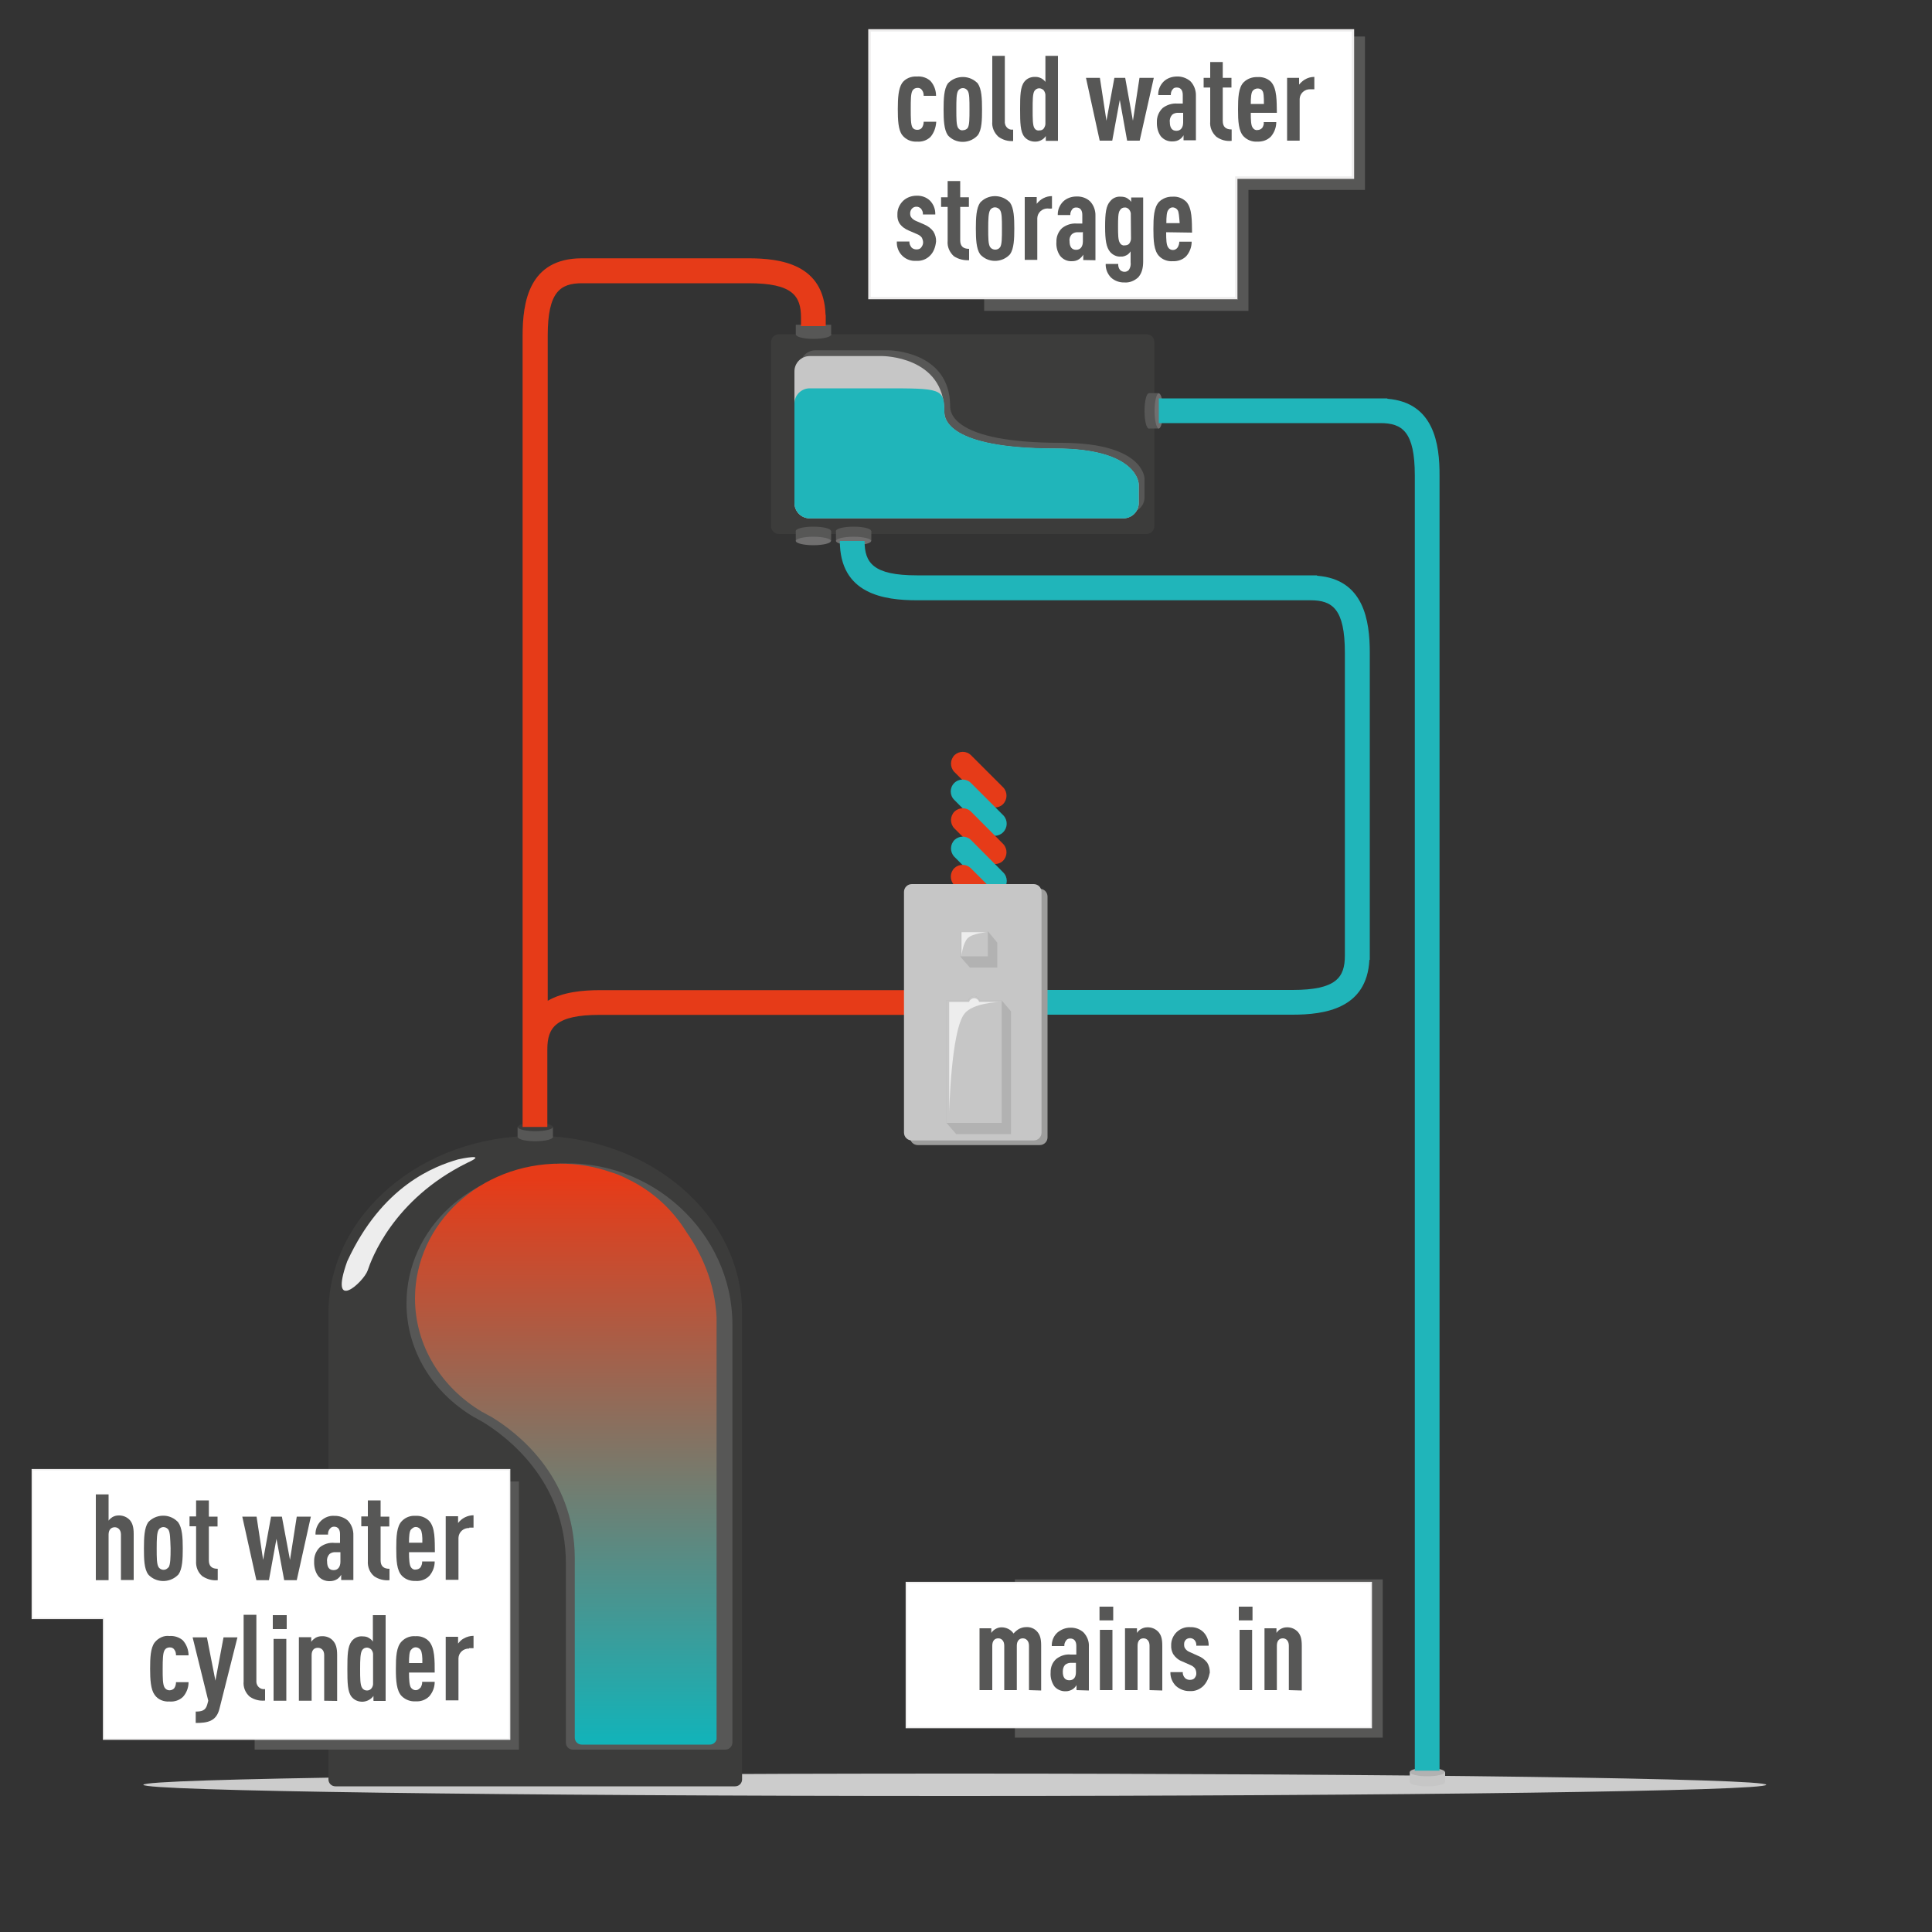 <?xml version="1.0" encoding="utf-8"?>
<!-- Generator: Adobe Illustrator 25.0.0, SVG Export Plug-In . SVG Version: 6.00 Build 0)  -->
<svg version="1.1" id="Layer_1" xmlns="http://www.w3.org/2000/svg" xmlns:xlink="http://www.w3.org/1999/xlink" x="0px" y="0px"
	 viewBox="0 0 1000 1000" style="enable-background:new 0 0 1000 1000;" xml:space="preserve">
<rect x="0" y="0" width="1000" height="1000" fill="#333333" stroke="none"/>
<style type="text/css">
	.st0{fill:#E63B18;}
	.st1{fill:#20B5BA;}
	.st2{fill:#CCCCCC;}
	.st3{fill:#3C3C3B;}
	.st4{fill:#575756;}
	.st5{fill:#C6C6C6;}
	.st6{fill:#EDEDED;}
	.st7{fill:#B2B2B2;}
	.st8{fill:#706F6F;}
	.st9{fill:#9D9D9C;}
	.st10{clip-path:url(#SVGID_2_);}
	.st11{fill:url(#SVGID_3_);}
	.st12{fill:#FFFFFF;}
	.st13{fill:none;stroke:#EEEDED;stroke-width:0.68;stroke-miterlimit:10;}
	.st14{fill:#EEEDED;}
</style>
<g>
	<g>
		<path class="st0" d="M510.7,416.3l-16.8-16.8c-2.3-2.5-2.2-6.3,0.2-8.7c2.4-2.2,6.1-2.2,8.4,0l16.8,16.8c2.3,2.5,2.2,6.3-0.2,8.7
			C516.8,418.5,513,418.5,510.7,416.3"/>
		<path class="st1" d="M510.7,430.9L493.9,414c-2.4-2.4-2.4-6.3,0-8.7c2.4-2.4,6.3-2.4,8.7,0l16.8,16.8c2.3,2.5,2.2,6.3-0.2,8.7
			S513,433.2,510.7,430.9"/>
		<path class="st0" d="M510.7,445.5l-16.8-16.8c-2.3-2.5-2.2-6.3,0.2-8.7c2.4-2.2,6.1-2.2,8.4,0l16.8,16.9c2.3,2.5,2.2,6.3-0.2,8.7
			C516.8,447.8,513,447.8,510.7,445.5"/>
		<path class="st1" d="M510.7,460.2l-16.8-16.8c-2.3-2.5-2.2-6.3,0.2-8.7c2.4-2.2,6.1-2.2,8.4,0l16.8,16.9c2.4,2.4,2.4,6.3,0,8.7
			C517,462.6,513.1,462.6,510.7,460.2"/>
		<path class="st0" d="M510.7,474.8L493.8,458c-2.3-2.5-2.2-6.3,0.2-8.7c2.4-2.2,6.1-2.2,8.4,0l16.8,16.8c2.3,2.5,2.2,6.3-0.2,8.7
			C516.8,477.1,513,477.1,510.7,474.8"/>
		<path class="st1" d="M510.7,489.4l-16.8-16.8c-2.5-2.3-2.6-6.2-0.2-8.7s6.2-2.6,8.7-0.2c0.1,0.1,0.2,0.2,0.2,0.2l16.8,16.8
			c2.3,2.5,2.2,6.3-0.2,8.7C516.8,491.7,513,491.7,510.7,489.4"/>
		<path class="st2" d="M74.2,923.8c0,3.2,188,5.8,420,5.8s420-2.6,420-5.8s-188-5.8-420-5.8S74.2,920.6,74.2,923.8"/>
		<path class="st3" d="M593.4,276.4H403.2c-2.3,0-4.1-1.8-4.1-4.1v-95.2c0-2.3,1.8-4.1,4.1-4.1h190.2c2.3,0,4.1,1.8,4.1,4.1v95.2
			C597.5,274.6,595.7,276.4,593.4,276.4"/>
		<path class="st4" d="M584.5,265.3H422.1c-4.4,0-7.9-3.6-7.9-7.9v-68.2c0-4.4,3.6-7.9,7.9-7.9h37.6c0,0,32.1,0,32.1,29
			c0,2.8,0.7,18.9,57.3,18.9c43.3,0,43.3,18.5,43.3,18.5v9.8C592.4,261.7,588.9,265.3,584.5,265.3"/>
		<path class="st5" d="M581.6,268.3H419.1c-4.4,0-7.9-3.6-7.9-7.9v-68.2c0-4.4,3.6-7.9,7.9-7.9h37.6c0,0,32.1,0,32.1,29
			c0,2.8,0.7,18.9,57.3,18.9c43.3,0,43.3,18.5,43.3,18.5v9.8C589.4,264.7,585.9,268.2,581.6,268.3"/>
		<path class="st1" d="M581.6,268.3H419.1c-4.4,0-7.9-3.6-7.9-7.9v-51.5c0-4.4,3.6-7.9,7.9-7.9h37.6c30.4,0,32.1-0.1,32.1,12.2
			c0,2.8,0.7,18.9,57.3,18.9c43.3,0,43.3,18.5,43.3,18.5v9.8C589.4,264.7,585.9,268.2,581.6,268.3"/>
		<path class="st3" d="M384.1,679.7c0-50.7-47.9-91.8-107-91.8S170,629,170,679.7V921c0,2,1.6,3.6,3.6,3.6h206.9
			c2,0,3.6-1.6,3.6-3.6V679.7z"/>
		<path class="st4" d="M375.4,905.6h-67.1c-2,0-3.6-1.6-3.6-3.6L323,668.1c0-2-9.2-24.2-7.2-24.2c0,0-44.7-43.3-27.8-41.5
			c48.6-3.5,91.1,35.4,91.1,83.2V902C379,904,377.4,905.6,375.4,905.6"/>
		<path class="st6" d="M237.1,600.1c-12.1,3.5-39.3,13.5-57.4,52.8c-9.7,27.3,8.5,10.7,10.6,4.7c1.9-5.7,13.1-36.7,51.5-55.7
			C253.2,596.7,238.3,599.8,237.1,600.1"/>
		<path class="st4" d="M286.2,588.5c0,1.2-4.1,2.2-9.1,2.2s-9.1-1-9.1-2.2s4.1-2.2,9.1-2.2S286.2,587.4,286.2,588.5"/>
	</g>
</g>
<rect x="267.9" y="583.3" class="st4" width="18.3" height="5.2"/>
<g>
	<g>
		<path class="st3" d="M286.2,583.3c0,1.2-4.1,2.2-9.1,2.2s-9.1-1-9.1-2.2s4.1-2.2,9.1-2.2S286.2,582.2,286.2,583.3"/>
		<path class="st5" d="M747.9,922.4c0,1.2-4.1,2.2-9.1,2.2s-9.1-1-9.1-2.2s4.1-2.2,9.1-2.2S747.9,921.3,747.9,922.4"/>
	</g>
</g>
<rect x="729.7" y="917.2" class="st5" width="18.3" height="5.2"/>
<g>
	<g>
		<path class="st7" d="M747.9,917.2c0,1.2-4.1,2.2-9.1,2.2s-9.1-1-9.1-2.2s4.1-2.2,9.1-2.2S747.9,916.1,747.9,917.2"/>
		<path class="st4" d="M432.7,274.8c0-1.2,4.1-2.2,9.1-2.2s9.1,1,9.1,2.2s-4.1,2.2-9.1,2.2S432.7,276,432.7,274.8"/>
	</g>
</g>
<rect x="432.7" y="274.8" class="st4" width="18.3" height="5.2"/>
<g>
	<g>
		<path class="st8" d="M432.7,280c0-1.2,4.1-2.2,9.1-2.2s9.1,1,9.1,2.2s-4.1,2.2-9.1,2.2S432.7,281.2,432.7,280"/>
		<path class="st4" d="M430.2,173.2c0,1.2-4.1,2.2-9.1,2.2s-9.1-1-9.1-2.2s4.1-2.2,9.1-2.2S430.2,172.1,430.2,173.2"/>
	</g>
</g>
<rect x="411.9" y="168.1" class="st4" width="18.3" height="5.2"/>
<g>
	<g>
		<path class="st4" d="M411.9,274.8c0-1.2,4.1-2.2,9.1-2.2s9.1,1,9.1,2.2s-4.1,2.2-9.2,2.2S411.9,276,411.9,274.8"/>
	</g>
</g>
<rect x="411.9" y="274.8" class="st4" width="18.3" height="5.2"/>
<g>
	<g>
		<path class="st8" d="M411.9,280c0-1.2,4.1-2.2,9.1-2.2s9.1,1,9.1,2.2s-4.1,2.2-9.1,2.2S411.9,281.2,411.9,280"/>
		<path class="st4" d="M594.6,221.8c-1.2,0-2.2-4.1-2.2-9.1s1-9.1,2.2-9.1s2.2,4.1,2.2,9.1S595.8,221.8,594.6,221.8"/>
	</g>
</g>
<rect x="594.6" y="203.5" class="st4" width="5.2" height="18.3"/>
<g>
	<g>
		<path class="st8" d="M599.8,221.8c-1.2,0-2.2-4.1-2.2-9.1s1-9.1,2.2-9.1s2.2,4.1,2.2,9.1S600.9,221.8,599.8,221.8"/>
		<path class="st0" d="M310.6,512.5c-8.8,0-19.2,0.9-27.1,5.5V173.7c0-22.7,6.5-27.1,17.8-27.1h86.2c22.7,0,27.1,6.5,27.1,17.8v4.4
			h12.8V163h-0.1c-0.8-26.2-23-29.3-39.9-29.3h-86.2c-27.5,0-30.7,22.8-30.7,40v409.6h12.8v-40.2c0-11.3,4.4-17.8,27.1-17.8h164.5
			v-12.8H310.6z"/>
		<path class="st1" d="M718.1,206.4v-0.2H599.8V219h114.7c11.3,0,17.8,4.4,17.8,27.1v670.4h12.8V246.2
			C745.2,229.8,742.2,208.3,718.1,206.4"/>
		<path class="st1" d="M681.7,298v-0.2H474.6c-22.7,0-27.1-6.5-27.1-17.8h-12.8c0,27.5,22.8,30.7,40,30.7h203.6
			c11.3,0,17.8,4.4,17.8,27.1v156.8c0,11.3-4.4,17.8-27.1,17.8H524.9v12.8H669c16.7,0,38.5-3.1,39.8-28.4h0.2v-159
			C709,321.4,706,299.8,681.7,298"/>
		<path class="st9" d="M538.1,592.7h-63c-2.3,0-4.1-1.8-4.1-4.1V464.1c0-2.3,1.8-4.1,4.1-4.1h63c2.3,0,4.1,1.8,4.1,4.1v124.6
			C542.2,590.9,540.4,592.7,538.1,592.7"/>
		<path class="st4" d="M350.9,640.2c-7.3-11.8-17.7-21.3-30.2-27.3c-3-1.6-6.1-2.9-9.3-3.8c-8.3-2.9-17.1-4.3-25.9-4.3
			c-41.5,0-75.1,31.2-75.1,69.8c0,24.7,13.8,46.3,34.6,58.7h-0.1c0,0,0.3,0.2,0.9,0.4c1.3,0.8,2.6,1.5,3.9,2.2
			c12.2,7.4,43.2,30.3,43.2,73.3V902c0,2,1.6,3.6,3.6,3.6h66.3c2,0,3.6-1.6,3.6-3.6V688.3C366.5,669.7,360,653.3,350.9,640.2"/>
	</g>
</g>
<g>
	<g>
		<defs>
			<path id="SVGID_1_" d="M214.8,672c0,24.7,13.8,46.3,34.6,58.7h-0.1c0,0,0.3,0.2,0.9,0.4c1.3,0.8,2.6,1.5,4,2.2
				c12.2,7.3,43.3,30.2,43.3,73.3v92.8c0,2,1.6,3.6,3.6,3.6h66.3c2,0,3.6-1.6,3.6-3.6V685.8c0-18.6-6.5-35-15.7-48.1
				c-7.3-11.8-17.7-21.3-30.2-27.3c-3-1.6-6.1-2.9-9.3-3.8c-8.3-2.9-17-4.3-25.8-4.3C248.5,602.2,214.9,633.4,214.8,672"/>
		</defs>
		<clipPath id="SVGID_2_">
			<use xlink:href="#SVGID_1_"  style="overflow:visible;"/>
		</clipPath>
		<g class="st10">
			
				<linearGradient id="SVGID_3_" gradientUnits="userSpaceOnUse" x1="-3.57" y1="1004.256" x2="0.67" y2="1004.256" gradientTransform="matrix(0 69.09 69.09 0 -69091.188 856.6)">
				<stop  offset="0" style="stop-color:#E63B18"/>
				<stop  offset="1" style="stop-color:#11B4BA"/>
			</linearGradient>
			<rect x="214.8" y="602.2" class="st11" width="156.1" height="300.9"/>
		</g>
	</g>
</g>
<g>
	<g>
		<path class="st5" d="M535,590.3h-63c-2.3,0-4.1-1.8-4.1-4.1V461.7c0-2.3,1.8-4.1,4.1-4.1h63c2.3,0,4.1,1.8,4.1,4.1v124.5
			C539.1,588.5,537.3,590.3,535,590.3"/>
		<path class="st7" d="M507,517.7c-0.5-1.6-2.1-2.5-3.7-2c-1,0.3-1.8,1.1-2,2h-11.4v63.5l5,5.8h28.4v-63.5l-4.9-5.8H507z"/>
		<path class="st5" d="M507,517.7c-0.5-1.6-2.1-2.5-3.7-2c-1,0.3-1.8,1.1-2,2h-11.4v63.5h28.6v-63.5H507z"/>
	</g>
</g>
<polygon class="st7" points="516.2,500.8 502,500.8 497,495.1 497,482 511.3,482 516.2,487.9 "/>
<rect x="497" y="482" class="st5" width="14.3" height="13"/>
<g>
	<g>
		<path class="st6" d="M506.8,518.6c-0.4-1.4-1.9-2.3-3.4-1.8c-0.9,0.3-1.6,1-1.8,1.8h-10.3V576c0,0,0.9-42,7.8-51.2
			c4.4-5.8,17.9-6.1,17.9-6.1L506.8,518.6z"/>
		<path class="st6" d="M501,485.5c-2.5,2.3-3.3,8.8-3.3,8.8v-11.8h12.9C510.6,482.6,503.7,483,501,485.5"/>
	</g>
</g>
<g>
	<rect x="131.8" y="766.8" class="st4" width="136.8" height="138.8"/>
	<polygon class="st12" points="16.7,760.7 16.7,837.7 53.6,837.7 53.6,900.2 263.8,900.2 263.8,837.7 263.8,823.2 263.8,760.7 	"/>
	<polygon class="st13" points="16.7,760.7 16.7,837.7 53.6,837.7 53.6,900.2 263.8,900.2 263.8,837.7 263.8,823.2 263.8,760.7 	"/>
	<g>
		<g>
			<path class="st4" d="M62.6,817.9v-23.6c0-2.5-1.5-3.8-3.2-3.8c-1.8,0-3.2,1.2-3.2,3.8v23.6h-6.6v-44.4h6.6v13.6
				c0.5-0.8,1.1-1.2,1.9-1.8c1-0.6,2.1-0.9,3.2-0.9c2.3-0.1,4.5,0.8,6,2.5c1.2,1.5,1.9,3.4,1.9,7.1v23.8H62.6z"/>
			<path class="st4" d="M87.2,791.8c-1-1.4-2.9-1.8-4.2-0.9c-0.4,0.2-0.6,0.5-0.9,0.9c-0.9,1.5-1,4.8-1,9.6c0,4.9,0,8.2,1,9.8
				c1,1.4,3,1.8,4.4,0.7c0.2-0.2,0.5-0.5,0.8-0.7c0.9-1.5,1-4.9,1-9.8C88.1,796.5,88.1,793.3,87.2,791.8 M92.4,814.9
				c-3.9,4.2-10.5,4.6-14.8,0.9c-0.2-0.2-0.6-0.5-0.9-0.9c-2.1-2.9-2.2-7.9-2.2-13.5c0-5.5,0.2-10.6,2.2-13.5
				c3.9-4.2,10.6-4.6,14.9-0.6c0.2,0.3,0.5,0.4,0.6,0.6c2.1,2.9,2.4,7.9,2.4,13.5S94.4,812,92.4,814.9"/>
			<path class="st4" d="M104.8,815.9c-2.4-2-3.5-4.9-3.3-8V790h-3.4v-5.1h3.4v-8.3h6.6v8.4h4.5v5.1h-4.5v17.5c0,3,1.5,4.4,4.6,4.4
				v5.9C109.9,818.2,107.2,817.4,104.8,815.9"/>
		</g>
	</g>
	<polygon class="st4" points="153.6,817.9 147.1,817.9 143.1,796.5 139.2,817.9 132.7,817.9 125.4,785 132.8,785 136.2,807.4 
		140.3,785 145.9,785 150.1,807.4 153.6,785 160.9,785 	"/>
	<g>
		<g>
			<path class="st4" d="M176.2,803.4h-2.3c-1.2-0.1-2.5,0.2-3.4,1c-0.9,1-1.4,2.4-1.2,3.8c0,3,1.1,4.5,3.4,4.5
				c2.3,0,3.5-1.8,3.5-4.4V803.4z M176.6,817.9v-2.8c-0.5,0.9-1.2,1.6-2,2.2c-1.1,0.7-2.4,1.1-3.8,1.1c-2.4,0.1-4.8-0.9-6.2-2.8
				c-1.5-2.1-2.1-4.8-2-7.4c-0.1-2.8,1-5.5,3-7.4c2.1-1.6,4.8-2.5,7.5-2.2h2.9v-4.6c0-2.4-1.1-3.8-3.1-3.8c-0.9,0-1.6,0.4-2.1,1
				c-0.8,0.9-1.1,2-1,3.1h-6.5c-0.1-2.6,0.9-5.2,2.8-7.1c1.9-1.8,4.4-2.8,6.9-2.6c2.5-0.1,5.1,0.8,7,2.4c2,2.1,3,4.9,2.9,7.8v23
				H176.6z"/>
			<path class="st4" d="M193.7,815.9c-2.4-2-3.5-4.9-3.3-8V790h-3.4v-5.1h3.4v-8.3h6.6v8.4h4.5v5.1h-4.5v17.5c0,3,1.5,4.4,4.6,4.4
				v5.9C198.8,818.2,195.9,817.4,193.7,815.9"/>
			<path class="st4" d="M217.7,791.7c-1-1.4-2.9-1.8-4.2-0.7c-0.2,0.2-0.6,0.5-0.8,0.7c-0.8,1-1,3.4-1,6.8h6.9
				C218.7,795.2,218.4,792.7,217.7,791.7 M211.7,803.4c0,3.8,0.2,6.6,1,7.8c0.6,0.9,1.5,1.4,2.5,1.2c1,0,2-0.5,2.5-1.2
				c0.5-0.9,0.9-1.9,0.8-3h6.5c0,2.8-1,5.4-2.8,7.5c-1.9,1.9-4.5,2.8-7.1,2.6c-2.6,0.1-5.1-0.7-7-2.6c-2.8-2.8-3-8.2-3-14.3
				c0-6,0.2-11.5,3-14.2c1.9-1.9,4.4-2.8,7-2.6c2.6-0.2,5.2,0.8,7,2.6c3.2,3.4,2.9,10,3,16.2L211.7,803.4z"/>
			<path class="st4" d="M242.8,790.9c-2.9-0.1-5.4,2.1-5.5,5.1c0,0.1,0,0.4,0,0.5v21.2h-6.6v-32.9h6.4v3.5c1.9-2.5,4.9-4,8-4v6.4
				h-2.2V790.9z"/>
			<path class="st4" d="M94.7,878.3c-1.9,1.8-4.4,2.6-7,2.4c-3,0.2-6-1-7.7-3.5c-2-2.8-2.3-7.9-2.3-13.5s0.2-10.6,2.3-13.5
				c1.9-2.4,4.8-3.8,7.7-3.4c2.5-0.2,5,0.6,6.9,2.2c1.9,2.1,3,4.9,3,7.8h-6.5c0-1.1-0.2-2.1-0.9-3c-0.5-0.8-1.5-1.2-2.5-1.1
				c-1,0-2,0.5-2.5,1.4c-0.9,1.5-1,4.7-1,9.6c0,4.9,0,8.1,1,9.8c0.6,0.9,1.5,1.4,2.5,1.4c1,0,1.9-0.4,2.5-1.1c0.6-0.9,0.9-2,0.9-3.1
				h6.5C97.6,873.4,96.6,876.2,94.7,878.3"/>
			<path class="st4" d="M113.6,884.4c-1.6,6.6-6.2,7.4-12.3,7.4v-5.9c2.9,0,5-0.4,5.9-3.4l0.6-2.2l-8.1-32.8h7.4l4.4,22.4l4.2-22.4
				h7.2L113.6,884.4z"/>
			<path class="st4" d="M129.4,878.3c-2.4-2-3.6-5-3.3-8v-34.5h6.6v34.1c-0.2,2.1,1.2,4.1,3.4,4.4c0.4,0,0.8,0,1.1,0v5.9
				C134.4,880.5,131.7,879.8,129.4,878.3"/>
		</g>
	</g>
	<path class="st4" d="M141.6,880.3h6.6v-32h-6.6V880.3z M141.2,843.2h7.2v-7.2h-7.2V843.2z"/>
	<g>
		<g>
			<path class="st4" d="M167.8,880.3v-23.6c0-2.5-1.4-3.8-3.3-3.8s-3.2,1.2-3.2,3.8v23.6h-6.6v-32.9h6.4v2.4c0.6-0.9,1.4-1.5,2.1-2
				c1-0.6,2.1-0.9,3.4-0.9c2.2-0.1,4.5,0.7,6,2.6c1.2,1.5,1.9,3.4,1.9,7.1v23.8L167.8,880.3z"/>
			<path class="st4" d="M193.1,856.8c0.1-1.1-0.2-2.2-1-3.1c-0.6-0.5-1.4-0.9-2.2-0.9c-1,0-2,0.5-2.5,1.4c-0.9,1.5-1,4.8-1,9.6
				c0,4.9,0,8.2,1,9.8c0.5,0.9,1.5,1.4,2.5,1.4c0.9,0,1.6-0.3,2.2-0.9c0.8-0.9,1.1-2,1-3.1V856.8z M193.3,880.3v-2.5
				c-0.6,0.9-1.4,1.5-2.2,2c-1,0.6-2.1,0.9-3.2,1c-2.3,0.1-4.4-0.7-5.9-2.5c-2.1-2.6-2.2-7.2-2.2-14.4s0.1-11.6,2.2-14.4
				c1.4-1.8,3.6-2.8,5.9-2.5c1.1,0,2.2,0.2,3.2,0.9c0.8,0.5,1.4,1,1.9,1.8V836h6.6v44.4h-6.2V880.3z"/>
			<path class="st4" d="M217.7,854c-1-1.4-2.9-1.8-4.2-0.8c-0.2,0.3-0.6,0.5-0.8,0.8c-0.8,0.9-1,3.4-1,6.8h6.9
				C218.7,857.5,218.4,855,217.7,854 M211.7,865.7c0,3.8,0.2,6.6,1,7.8c1,1.4,2.9,1.8,4.2,0.7c0.2-0.2,0.5-0.5,0.8-0.7
				c0.5-0.9,0.9-1.9,0.8-3h6.5c0,2.8-1,5.4-2.8,7.5c-1.9,1.9-4.5,2.8-7.1,2.6c-2.6,0.2-5.2-0.8-7.1-2.6c-2.8-2.8-3.1-8.2-3.1-14.2
				c0-6,0.2-11.5,3.1-14.3c1.9-1.9,4.4-2.8,7-2.6c2.6-0.2,5.2,0.7,7,2.6c3.1,3.4,3,10,3,16.2L211.7,865.7z"/>
			<path class="st4" d="M242.8,853.3c-2.9-0.1-5.4,2.1-5.5,5c0,0.2,0,0.4,0,0.6v21.2h-6.6v-32.9h6.4v3.5c0.8-1,1.7-2,2.9-2.6
				c1.5-0.9,3.4-1.4,5.1-1.4v6.4h-2.3V853.3z"/>
		</g>
	</g>
</g>
<g>
	<rect x="509.4" y="22.1" class="st4" width="136.8" height="138.8"/>
	<rect x="569.7" y="18.9" class="st4" width="136.8" height="79.4"/>
	<polygon class="st12" points="700.3,15.7 450.1,15.7 450.1,78.1 450.1,91.9 450.1,154.3 639.9,154.3 639.9,91.9 700.3,91.9 	"/>
	<path class="st14" d="M640.7,154.9H449.4V15.1h251.5v77.5h-60.4v62.4H640.7z M450.7,153.7h188.6V91.3h60.4v-75h-249V153.7z"/>
	<path class="st4" d="M481.6,70.9c-1.9,1.8-4.4,2.6-6.9,2.4c-3,0.2-5.9-1-7.8-3.5c-2-2.8-2.2-7.8-2.2-13.4s0.3-10.5,2.2-13.4
		c1.7-2.4,4.7-3.6,7.8-3.4c2.5-0.2,5,0.6,6.9,2.3c1.9,2.1,2.9,4.9,2.9,7.7h-6.4c0-1.1-0.2-2.1-0.9-3c-0.5-0.8-1.5-1.2-2.4-1.1
		c-1,0-2,0.5-2.5,1.4c-0.9,1.5-0.9,4.8-0.9,9.5s0,8.1,0.9,9.6c0.6,0.9,1.5,1.2,2.5,1.2c1,0,1.9-0.4,2.4-1.1c0.6-0.9,0.9-2,0.9-3.1
		h6.5C484.4,66.1,483.4,68.8,481.6,70.9"/>
	<path class="st4" d="M500.9,47c-0.6-0.9-1.5-1.4-2.5-1.4c-1,0-2,0.5-2.5,1.4c-0.9,1.5-0.9,4.8-0.9,9.6s0,8.1,0.9,9.6
		c0.6,0.9,1.5,1.4,2.5,1.2c1,0,2-0.5,2.5-1.2c0.9-1.5,0.9-4.8,0.9-9.6S501.8,48.4,500.9,47 M506.1,70c-3.8,4.2-10.4,4.6-14.6,0.9
		c-0.3-0.2-0.5-0.5-0.9-0.9c-2-2.9-2.2-7.9-2.2-13.4s0.2-10.5,2.2-13.4c3.9-4.2,10.6-4.5,14.9-0.6c0.3,0.2,0.4,0.4,0.6,0.6
		c2,2.9,2.2,7.9,2.2,13.4S508.2,67.1,506.1,70"/>
	<path class="st4" d="M516.8,70.8c-2.2-2-3.5-4.9-3.2-7.9v-34h6.5v33.8c-0.2,2.1,1.1,4.1,3.2,4.4c0.4,0,0.8,0,1.1,0v5.9
		C521.8,73.2,519.2,72.5,516.8,70.8"/>
	<path class="st4" d="M541.1,49.7c0.1-1.1-0.3-2.3-1-3.1c-0.6-0.5-1.4-0.9-2.2-0.9c-1,0-1.9,0.5-2.5,1.4c-0.9,1.5-0.9,4.8-0.9,9.6
		s0,8.1,0.9,9.6c0.5,0.9,1.5,1.4,2.5,1.2c0.9,0,1.6-0.2,2.2-0.8c0.7-0.9,1.1-2,1-3.1V49.7z M541.3,72.9v-2.5c-0.6,0.9-1.2,1.5-2.1,2
		c-1,0.6-2.1,0.9-3.2,0.9c-2.2,0.1-4.4-0.8-5.8-2.5c-2.1-2.6-2.2-7.3-2.2-14.3s0.1-11.5,2.2-14.2c1.4-1.8,3.5-2.6,5.8-2.5
		c2,0,4,1,5.1,2.6V28.9h6.5v44H541.3z"/>
	<polygon class="st4" points="589.9,72.8 583.4,72.8 579.6,51.7 575.7,72.8 569.2,72.8 562.1,40.3 569.3,40.3 572.7,62.5 
		576.8,40.3 582.4,40.3 586.4,62.5 589.8,40.3 597.2,40.3 	"/>
	<g>
		<path class="st4" d="M612.2,58.4h-2.1c-1.2-0.1-2.5,0.2-3.4,1c-0.9,1-1.4,2.4-1.2,3.8c0,2.9,1.1,4.5,3.4,4.5
			c2.2,0,3.5-1.6,3.5-4.4v-4.9H612.2z M612.6,72.8v-2.8c-0.5,0.9-1.1,1.5-1.9,2.1c-1.1,0.8-2.4,1.1-3.8,1.1
			c-2.4,0.1-4.6-0.9-6.1-2.7c-1.5-2.1-2.1-4.8-2-7.3c-0.1-2.7,1-5.4,3-7.3c2.1-1.6,4.8-2.5,7.5-2.3h2.9v-4.5c0-2.4-1.1-3.8-3.1-3.8
			c-0.9,0-1.6,0.2-2.1,0.9c-0.8,0.9-1,1.9-1,3h-6.5c-0.1-2.6,0.9-5.1,2.8-7c1.9-1.8,4.4-2.6,6.9-2.6c2.5-0.1,5,0.8,6.9,2.4
			c2,2,3,4.9,2.9,7.6v23H612.6z"/>
		<path class="st4" d="M629.6,70.8c-2.2-2-3.5-4.9-3.2-7.9V45.3H623v-5h3.4v-8.2h6.5v8.2h4.5v5h-4.5v17.3c0,3,1.5,4.4,4.6,4.4v5.9
			C634.7,73.2,632,72.5,629.6,70.8"/>
		<path class="st4" d="M653.4,47c-0.5-0.9-1.5-1.2-2.5-1.2s-1.9,0.5-2.5,1.2c-0.8,1-1,3.4-1,6.8h6.8C654.2,50.3,654.1,47.8,653.4,47
			 M647.4,58.4c0,3.8,0.1,6.5,1,7.7c0.6,0.9,1.5,1.4,2.5,1.2c1,0,1.9-0.5,2.5-1.2c0.5-0.9,0.9-1.9,0.7-2.9h6.5c0,2.7-1,5.4-2.8,7.5
			c-1.9,1.9-4.4,2.7-7,2.6c-2.6,0.2-5.2-0.8-7-2.6c-2.8-2.8-3-8.2-3-14.1s0.2-11.4,3-14.1c1.9-1.8,4.4-2.7,7-2.6
			c2.6-0.2,5.2,0.6,7.1,2.5c3.1,3.4,2.9,10,3,16L647.4,58.4z"/>
		<path class="st4" d="M678.2,46.2c-2.9-0.1-5.4,2.1-5.5,5c0,0.2,0,0.4,0,0.6v21h-6.5V40.3h6.2v3.5c0.8-1,1.8-1.9,2.9-2.6
			c1.5-0.9,3.2-1.4,5-1.4v6.4H678.2z"/>
		<path class="st4" d="M481.3,132.4c-1.9,1.9-4.5,2.8-7.1,2.6c-5.2,0.4-9.7-3.6-10-8.9c0-0.4,0-0.8,0-1.1h6.5
			c-0.1,1.1,0.4,2.2,1.1,3.1c0.6,0.6,1.5,1,2.5,1c1,0,1.9-0.2,2.5-1c0.6-0.8,1-1.6,1-2.6c0-0.9-0.3-1.7-0.6-2.4
			c-0.6-0.9-1.5-1.5-2.5-1.9l-4.4-1.9c-1.9-0.8-3.6-2-4.8-3.8c-0.8-1.4-1.1-2.9-1-4.5c-0.1-2.6,1-5.1,2.9-7c1.9-1.8,4.4-2.7,7-2.7
			c2.5-0.1,5,0.7,6.9,2.5c1.9,1.9,2.9,4.5,2.8,7.2h-6.4c0.1-1.1-0.3-2.1-1-3c-0.6-0.6-1.4-1-2.2-1c-1.8-0.1-3.2,1.2-3.4,3.1
			c0,0.1,0,0.2,0,0.4c0,0.6,0.1,1.4,0.5,1.9c0.6,0.9,1.5,1.5,2.4,1.9l4.4,1.9c1.9,0.8,3.5,2,4.7,3.6c1,1.6,1.5,3.5,1.4,5.2
			C484.2,127.9,483.2,130.6,481.3,132.4"/>
		<path class="st4" d="M493.7,132.6c-2.2-2-3.5-4.9-3.2-7.9v-17.6h-3.4v-5h3.4v-8.4h6.5v8.4h4.5v5h-4.5v17.3c0,3,1.5,4.4,4.6,4.4
			v5.9C498.8,134.8,496.1,134.2,493.7,132.6"/>
		<path class="st4" d="M517.6,108.7c-1-1.4-2.9-1.8-4.2-0.9c-0.4,0.2-0.6,0.5-0.9,0.9c-0.9,1.5-1,4.8-1,9.6s0,8.1,1,9.6
			c1,1.4,3,1.7,4.4,0.8c0.2-0.2,0.5-0.4,0.8-0.8c0.9-1.5,0.9-4.9,0.9-9.6C518.6,113.4,518.6,110.2,517.6,108.7 M522.8,131.6
			c-3.8,4.2-10.4,4.6-14.6,0.9c-0.3-0.2-0.5-0.5-0.9-0.9c-2-2.9-2.2-7.9-2.2-13.3c0-5.5,0.2-10.5,2.2-13.4
			c3.9-4.3,10.6-4.5,14.9-0.6c0.2,0.2,0.4,0.4,0.6,0.6c2,2.9,2.2,7.9,2.2,13.4S524.8,128.7,522.8,131.6"/>
		<path class="st4" d="M542.4,107.9c-2.9-0.1-5.4,2.1-5.5,5c0,0.2,0,0.4,0,0.6v21h-6.5v-32.5h6.2v3.5c1.9-2.5,4.8-4,7.9-4v6.4
			C544.6,108,542.4,108,542.4,107.9z"/>
		<path class="st4" d="M560.3,120.2h-2.1c-1.2-0.1-2.4,0.2-3.4,1c-0.9,1-1.4,2.2-1.2,3.6c0,2.9,1.1,4.5,3.4,4.5
			c2.2,0,3.5-1.6,3.5-4.4v-4.8H560.3z M560.7,134.6v-2.8c-0.5,0.9-1.2,1.6-2.1,2.3c-1.1,0.8-2.4,1.1-3.8,1.1
			c-2.4,0.1-4.6-0.9-6.1-2.8c-1.5-2.1-2.1-4.8-1.9-7.2c-0.1-2.7,1-5.4,3-7.2c2.1-1.6,4.7-2.5,7.5-2.3h2.9v-4.5
			c0-2.4-1.1-3.8-3.1-3.8c-0.9,0-1.6,0.2-2.1,0.9c-0.7,0.9-1.1,1.9-1,3h-6.5c-0.1-2.6,0.9-5.1,2.8-7c1.9-1.8,4.4-2.6,6.9-2.6
			c2.5-0.1,5,0.7,6.9,2.4c2,2,3,4.9,2.9,7.6v23L560.7,134.6z"/>
		<path class="st4" d="M585.3,111.3c0.1-1.1-0.2-2.1-1-3c-0.6-0.6-1.4-1-2.2-0.9c-1,0-1.9,0.5-2.4,1.4c-1,1.2-1,4.5-1,8.5
			c0,4,0,7.1,1,8.5c0.5,0.9,1.5,1.4,2.4,1.2c0.9,0,1.8-0.2,2.4-0.9c0.6-0.9,1-1.9,0.9-3L585.3,111.3L585.3,111.3z M589.1,143.6
			c-1.9,1.7-4.4,2.8-7,2.6c-2.6,0.1-5.1-0.8-7-2.5c-1.9-1.9-2.9-4.5-2.8-7.1h6.5c-0.1,1.1,0.2,2.2,0.9,3.1c1.2,1.2,3.2,1.4,4.5,0.1
			l0.1-0.1c0.8-1.2,1.1-2.6,0.9-4v-5.6c-0.5,0.8-1.1,1.4-1.9,1.9c-1,0.5-2,0.9-3.1,0.8c-2.1,0.2-4.2-0.8-5.6-2.4
			c-2-2.4-2.6-6.1-2.6-13.1c0-7,0.5-10.8,2.6-13.1c1.4-1.8,3.5-2.6,5.6-2.4c1.1,0,2.4,0.2,3.4,0.9c0.7,0.5,1.4,1,1.9,1.8v-2.3h6.2
			v33.1C591.7,139.4,590.7,141.8,589.1,143.6"/>
		<path class="st4" d="M609.5,108.7c-1-1.4-2.9-1.8-4.1-0.8c-0.2,0.2-0.5,0.5-0.7,0.8c-0.8,0.9-1,3.4-1,6.8h6.9
			C610.3,112.1,610.2,109.6,609.5,108.7 M603.6,120.2c0,3.8,0.1,6.5,1,7.8c0.5,0.9,1.5,1.4,2.5,1.4c1,0,1.9-0.5,2.5-1.4
			c0.5-0.9,0.8-1.9,0.8-2.9h6.4c0,2.8-1,5.4-2.8,7.5c-1.9,1.9-4.4,2.7-7,2.6c-2.6,0.2-5.3-0.8-7-2.6c-2.8-2.8-3-8.3-3-14.1
			c0-5.9,0.2-11.2,3-14.1c1.9-1.8,4.4-2.7,7-2.6c2.6-0.2,5.1,0.8,7,2.6c3.1,3.4,2.9,9.9,3,16L603.6,120.2z"/>
	</g>
</g>
<g>
	<rect x="525.3" y="817.5" class="st4" width="190.4" height="81.9"/>
	<rect x="469.1" y="819.1" class="st12" width="240.7" height="75.1"/>
	<rect x="469.1" y="819.1" class="st13" width="240.7" height="75.1"/>
	<g>
		<g>
			<path class="st4" d="M532.6,874.8v-23c0-2.5-1.5-3.8-3.2-3.8c-1.7,0-3.1,1.2-3.1,3.8v23h-6.5v-23c0-2.5-1.4-3.8-3.1-3.8
				c-1.8,0-3.1,1.2-3.1,3.8v23H507v-32h6.1v2.4c0.5-0.8,1.2-1.5,2.1-2c1-0.6,2.1-0.9,3.2-0.9c2.5,0,4.9,1.2,6.2,3.2
				c0.9-1,1.8-1.8,2.9-2.4c1-0.5,2.2-0.9,3.4-0.9c2.4-0.2,4.6,0.7,6.1,2.5c1.2,1.5,1.9,3.2,1.9,7V875L532.6,874.8z"/>
			<path class="st4" d="M556.8,860.7h-2.1c-1.2-0.1-2.4,0.2-3.4,1c-0.9,1-1.2,2.2-1.2,3.6c0,2.9,1.1,4.4,3.4,4.4s3.4-1.6,3.4-4.2
				V860.7z M557.2,874.8v-2.6c-0.5,0.9-1.1,1.5-1.9,2.1c-1.1,0.7-2.4,1.1-3.6,1.1c-2.4,0.1-4.6-0.9-6-2.6c-1.4-2.1-2.1-4.6-1.9-7.1
				c-0.1-2.8,1-5.4,3-7.1c2.1-1.6,4.8-2.5,7.4-2.2h2.9v-4.5c0-2.4-1.1-3.8-3.1-3.8c-0.8,0-1.6,0.2-2.1,0.9c-0.7,0.9-1.1,1.9-1,3
				h-6.5c-0.1-2.6,0.9-5.1,2.8-6.9c1.9-1.6,4.2-2.6,6.8-2.6c2.5-0.1,5,0.8,6.8,2.4c1.9,2,3,4.7,2.8,7.5V875L557.2,874.8z"/>
		</g>
	</g>
	<path class="st4" d="M569.3,874.8h6.5v-31.2h-6.5V874.8z M569.1,838.7h7.1v-7.1h-7.1V838.7z"/>
	<g>
		<g>
			<path class="st4" d="M595,874.8v-23c0-2.5-1.4-3.8-3.1-3.8c-1.8,0-3.1,1.2-3.1,3.8v23h-6.5v-32h6.2v2.4c0.5-0.8,1.2-1.5,2.1-2
				c1-0.6,2.1-0.9,3.2-0.9c2.2-0.1,4.4,0.8,5.9,2.5c1.2,1.5,1.9,3.2,1.9,7V875L595,874.8z"/>
			<path class="st4" d="M622.8,872.7c-1.9,1.8-4.4,2.8-7,2.6c-2.6,0.1-5.1-0.9-7.1-2.6c-1.9-1.9-3-4.5-2.9-7.2h6.4
				c-0.1,1.1,0.4,2.2,1.1,3c0.6,0.6,1.5,1,2.5,1c0.9,0,1.9-0.2,2.5-0.9c0.6-0.8,1-1.6,0.9-2.5c0-0.9-0.2-1.6-0.6-2.4
				c-0.6-0.9-1.5-1.5-2.5-1.9l-4.3-1.9c-1.9-0.7-3.5-2.1-4.6-3.8c-0.7-1.4-1.1-2.9-1-4.4c-0.1-2.6,1-5.1,2.8-6.9
				c1.9-1.8,4.4-2.8,7-2.6c2.5-0.1,4.9,0.7,6.8,2.5c1.9,1.9,2.9,4.5,2.8,7.1h-6.4c0.1-1-0.2-2.1-0.9-2.9c-0.6-0.6-1.4-1-2.2-1
				c-1.8-0.1-3.2,1.2-3.2,3c0,0.1,0,0.2,0,0.4c0,0.6,0.1,1.4,0.5,1.9c0.6,0.9,1.4,1.5,2.4,1.9l4.2,1.9c1.9,0.7,3.5,1.9,4.8,3.5
				c1,1.6,1.4,3.4,1.4,5.2C625.7,868.3,624.7,870.8,622.8,872.7"/>
		</g>
	</g>
	<path class="st4" d="M641.6,874.8h6.5v-31.2h-6.5V874.8z M641.2,838.7h7.1v-7.1h-7.1V838.7z"/>
	<g>
		<g>
			<path class="st4" d="M667.1,874.8v-23c0-2.5-1.4-3.8-3.1-3.8c-1.8,0-3.1,1.2-3.1,3.8v23h-6.4v-32h6.2v2.4c0.5-0.8,1.2-1.5,2.1-2
				c1-0.6,2.1-0.9,3.2-0.9c2.2-0.1,4.4,0.8,5.9,2.5c1.2,1.5,1.9,3.2,1.9,7V875L667.1,874.8z"/>
		</g>
	</g>
</g>
</svg>
